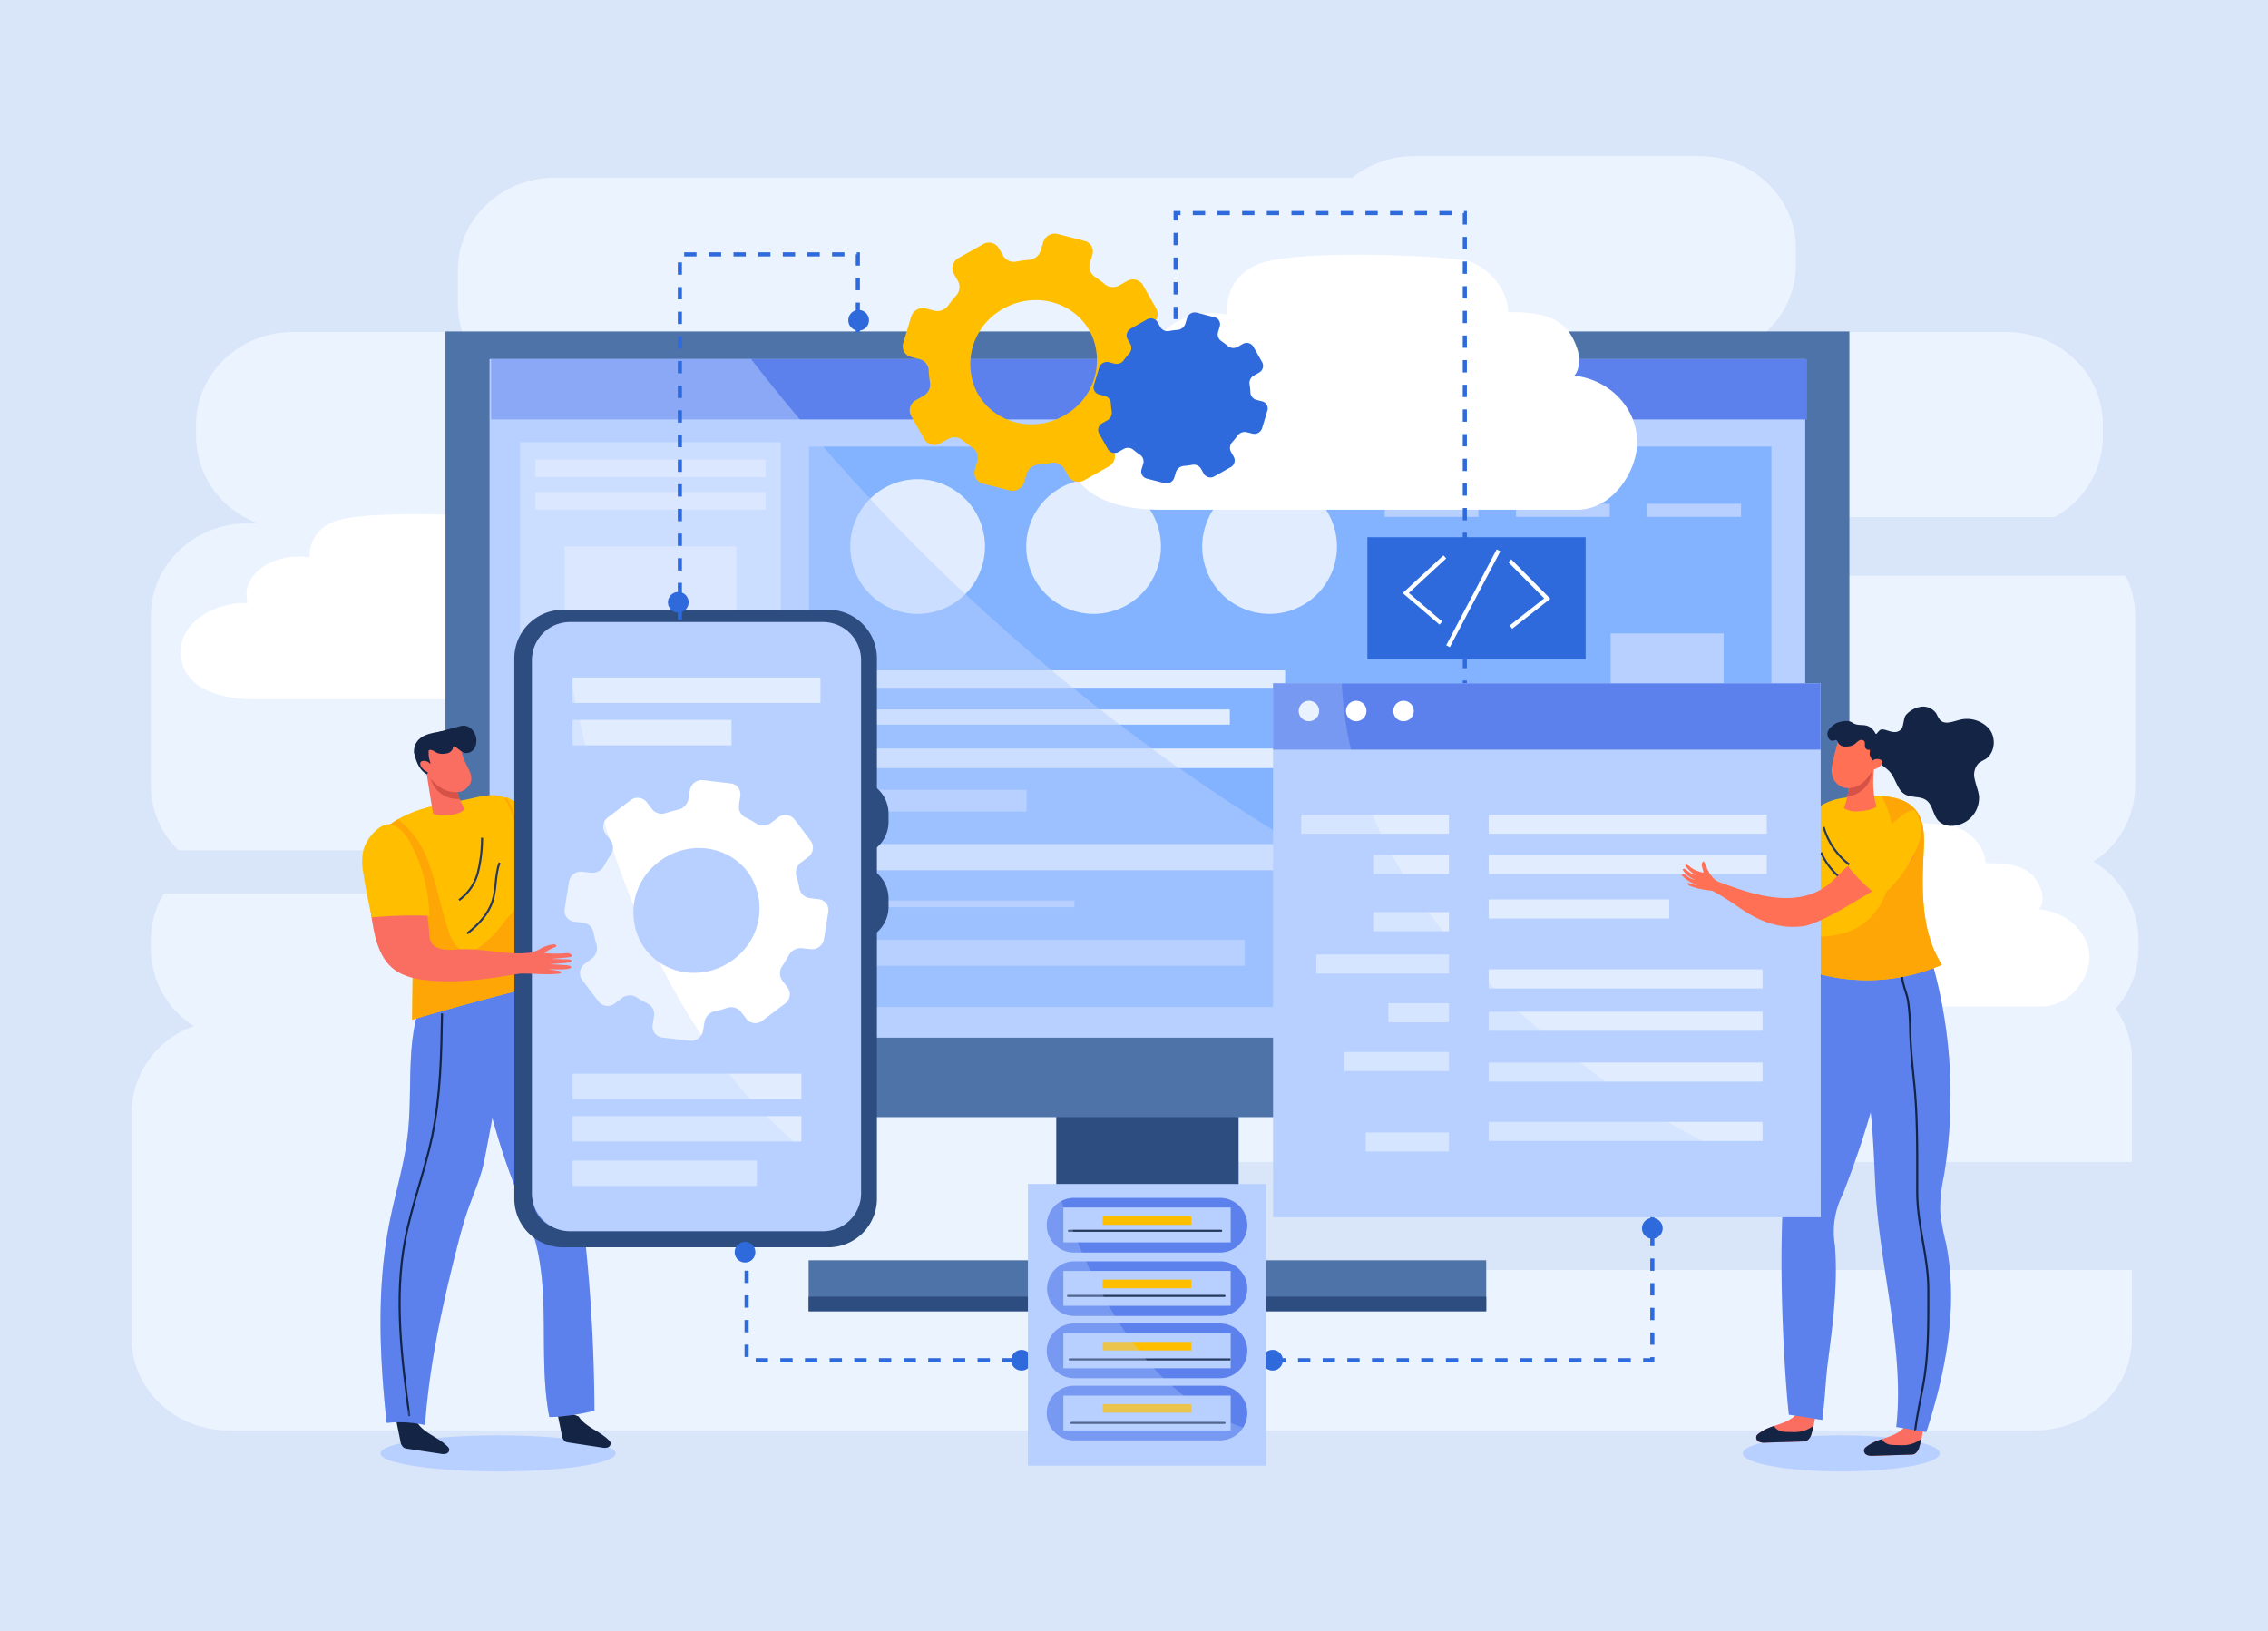 <svg xmlns="http://www.w3.org/2000/svg" xmlns:xlink="http://www.w3.org/1999/xlink" width="552" height="397" viewBox="0 0 552 397">
  <defs>
    <clipPath id="clip-path">
      <rect id="Rectangle_219" data-name="Rectangle 219" width="488.475" height="320.142" fill="none"/>
    </clipPath>
    <clipPath id="clip-path-3">
      <rect id="Rectangle_177" data-name="Rectangle 177" width="301.313" height="165.158" fill="none"/>
    </clipPath>
    <clipPath id="clip-path-4">
      <rect id="Rectangle_178" data-name="Rectangle 178" width="19.961" height="82.247" fill="none"/>
    </clipPath>
    <clipPath id="clip-path-5">
      <rect id="Rectangle_179" data-name="Rectangle 179" width="10.859" height="93.978" fill="none"/>
    </clipPath>
    <clipPath id="clip-path-6">
      <rect id="Rectangle_187" data-name="Rectangle 187" width="80.099" height="147.723" fill="none"/>
    </clipPath>
    <clipPath id="clip-path-7">
      <rect id="Rectangle_197" data-name="Rectangle 197" width="57.963" height="68.552" fill="none"/>
    </clipPath>
    <clipPath id="clip-path-8">
      <rect id="Rectangle_199" data-name="Rectangle 199" width="15.825" height="81.43" fill="none"/>
    </clipPath>
    <clipPath id="clip-path-9">
      <rect id="Rectangle_200" data-name="Rectangle 200" width="10.984" height="115.835" fill="none"/>
    </clipPath>
    <clipPath id="clip-path-10">
      <rect id="Rectangle_217" data-name="Rectangle 217" width="133.279" height="129.946" fill="none"/>
    </clipPath>
  </defs>
  <g id="Group_274" data-name="Group 274" transform="translate(-136 -578)">
    <rect id="left_image-01" data-name="left image-01" width="552" height="397" transform="translate(136 578)" fill="#d9e5f8"/>
    <g id="Group_273" data-name="Group 273" transform="translate(168 616)">
      <g id="Group_272" data-name="Group 272" clip-path="url(#clip-path)">
        <g id="Group_271" data-name="Group 271">
          <g id="Group_270" data-name="Group 270" clip-path="url(#clip-path)">
            <path id="Path_1186" data-name="Path 1186" d="M247.384,271.115c-7.6,0-13.766-5.885-13.766-13.143s6.164-13.143,13.766-13.143H486.9V220.045a21.711,21.711,0,0,0-3.979-12.522,21.846,21.846,0,0,0,5.553-14.514v-2.254a22.29,22.29,0,0,0-10.962-19.022,22.233,22.233,0,0,0,10.175-18.528V111.9a21.584,21.584,0,0,0-2.33-9.763H336.269a7.143,7.143,0,1,1,0-14.27H467.984a22.35,22.35,0,0,0,11.838-19.526v-3c0-12.442-10.564-22.529-23.6-22.529H397.806a22,22,0,0,0,7.288-16.276v-4C405.093,10.086,394.528,0,381.5,0H312.277a24.181,24.181,0,0,0-15.146,5.257H103.044c-13.033,0-23.6,10.087-23.6,22.53v8.262a21.628,21.628,0,0,0,1.081,6.759H39.33c-13.033,0-23.6,10.087-23.6,22.529v3A22.592,22.592,0,0,0,30.857,89.369H28.317c-13.032,0-23.6,10.088-23.6,22.531v41.306a21.925,21.925,0,0,0,6.765,15.771H168.331a5.263,5.263,0,1,1,0,10.516H7.89A21.636,21.636,0,0,0,4.72,190.756v2.254a22.259,22.259,0,0,0,10.5,18.741A22.6,22.6,0,0,0,0,232.813v54.824c0,12.443,10.564,22.53,23.6,22.53H463.3c13.033,0,23.6-10.087,23.6-22.53V271.115Z" transform="translate(0 0)" fill="#ebf3ff"/>
            <path id="Path_1187" data-name="Path 1187" d="M114.99,134.062c1.173-1.1,1.07-3.452.6-4.724-1.719-4.633-5.013-6.486-12.741-6.486-.271,0-.539,0-.8.012-.056-4.771-5.188-8.853-8.8-9.238-10.487-1.124-32.842-1.587-39.78.616-3.477,1.1-6.613,3.9-6.613,8.7,0,.1.006.189.009.285a17.122,17.122,0,0,0-2.718-.217c-6.993,0-12.663,4.145-12.663,9.258a6.955,6.955,0,0,0,.311,2.037c-.1,0-.207-.006-.311-.006-.324,0-.646.009-.965.023h-.706a5.918,5.918,0,0,0-1.6.224c-7.279,1.115-12.749,5.865-12.749,11.556,0,6.519,5.394,11.65,18.594,11.651h81.478c7.1,0,11.787-6.947,11.787-11.893,0-6.087-5.383-11.1-12.323-11.8" transform="translate(-3.501 -25.525)" fill="#fff"/>
            <path id="Path_1188" data-name="Path 1188" d="M570.99,230.73c1.173-1.1,1.07-3.454.6-4.724-1.719-4.634-5.013-6.487-12.741-6.487q-.406,0-.8.013c-.056-4.772-5.188-8.853-8.8-9.239-10.487-1.124-32.842-1.586-39.78.616-3.477,1.1-6.613,3.9-6.613,8.7,0,.1.006.189.009.284a17.309,17.309,0,0,0-2.718-.216c-6.993,0-12.663,4.145-12.663,9.258a6.946,6.946,0,0,0,.311,2.037c-.1,0-.207-.005-.311-.005-.324,0-.646.009-.965.022h-.706a5.86,5.86,0,0,0-1.6.225c-7.279,1.113-12.749,5.865-12.749,11.555,0,6.519,5.393,11.651,18.593,11.651h81.479c7.1,0,11.787-6.947,11.787-11.892,0-6.087-5.383-11.1-12.323-11.8" transform="translate(-106.792 -47.422)" fill="#fff"/>
            <rect id="Rectangle_151" data-name="Rectangle 151" width="44.373" height="38.96" transform="translate(225.081 231.007)" fill="#2d4c7f"/>
            <rect id="Rectangle_152" data-name="Rectangle 152" width="164.921" height="12.397" transform="translate(164.807 268.766)" fill="#4e73a8"/>
            <rect id="Rectangle_153" data-name="Rectangle 153" width="164.921" height="3.543" transform="translate(164.807 277.62)" fill="#2d4c7f"/>
            <rect id="Rectangle_154" data-name="Rectangle 154" width="341.69" height="191.231" transform="translate(76.423 42.682)" fill="#4e73a8"/>
            <rect id="Rectangle_155" data-name="Rectangle 155" width="320.199" height="165.158" transform="translate(87.168 49.396)" fill="#b8d0ff"/>
            <rect id="Rectangle_156" data-name="Rectangle 156" width="320.268" height="14.7" transform="translate(87.533 49.396)" fill="#5d81ec"/>
            <rect id="Rectangle_157" data-name="Rectangle 157" width="63.451" height="138.537" transform="translate(94.606 69.648)" fill="#e1edff"/>
            <rect id="Rectangle_158" data-name="Rectangle 158" width="56.05" height="4.229" transform="translate(98.308 73.879)" fill="#fff"/>
            <rect id="Rectangle_159" data-name="Rectangle 159" width="56.05" height="4.23" transform="translate(98.308 81.809)" fill="#fff"/>
            <rect id="Rectangle_160" data-name="Rectangle 160" width="56.05" height="4.23" transform="translate(98.308 147.905)" fill="#fff"/>
            <rect id="Rectangle_161" data-name="Rectangle 161" width="56.05" height="2.38" transform="translate(98.308 156.497)" fill="#fff"/>
            <rect id="Rectangle_162" data-name="Rectangle 162" width="56.05" height="2.378" transform="translate(98.308 161.257)" fill="#fff"/>
            <rect id="Rectangle_163" data-name="Rectangle 163" width="56.05" height="2.381" transform="translate(98.308 166.544)" fill="#fff"/>
            <rect id="Rectangle_164" data-name="Rectangle 164" width="41.772" height="42.301" transform="translate(105.447 95.031)" fill="#fff"/>
            <path id="Path_1189" data-name="Path 1189" d="M140.73,227.9v19.479l16.823-9.738Z" transform="translate(-31.878 -51.624)" fill="#b8d0ff"/>
            <path id="Path_1190" data-name="Path 1190" d="M168.2,227.9v19.479l16.822-9.738Z" transform="translate(-38.1 -51.624)" fill="#b8d0ff"/>
            <rect id="Rectangle_165" data-name="Rectangle 165" width="234.243" height="136.42" transform="translate(164.898 70.706)" fill="#83b3ff"/>
            <path id="Path_1191" data-name="Path 1191" d="M258.963,118.062a16.392,16.392,0,1,1-16.391-16.392,16.39,16.39,0,0,1,16.391,16.392" transform="translate(-51.233 -23.03)" fill="#e1edff"/>
            <path id="Path_1192" data-name="Path 1192" d="M314.337,118.062a16.392,16.392,0,1,1-16.392-16.392,16.391,16.391,0,0,1,16.392,16.392" transform="translate(-63.776 -23.03)" fill="#e1edff"/>
            <path id="Path_1193" data-name="Path 1193" d="M369.709,118.062a16.392,16.392,0,1,1-16.392-16.392,16.391,16.391,0,0,1,16.392,16.392" transform="translate(-76.319 -23.03)" fill="#e1edff"/>
            <rect id="Rectangle_166" data-name="Rectangle 166" width="22.802" height="3.173" transform="translate(305.024 84.632)" fill="#b8d0ff"/>
            <rect id="Rectangle_167" data-name="Rectangle 167" width="22.802" height="3.173" transform="translate(336.982 84.632)" fill="#b8d0ff"/>
            <rect id="Rectangle_168" data-name="Rectangle 168" width="22.804" height="3.173" transform="translate(368.938 84.632)" fill="#b8d0ff"/>
            <rect id="Rectangle_169" data-name="Rectangle 169" width="105.834" height="4.23" transform="translate(174.948 125.169)" fill="#e1edff"/>
            <rect id="Rectangle_170" data-name="Rectangle 170" width="92.372" height="3.702" transform="translate(174.947 134.687)" fill="#e1edff"/>
            <rect id="Rectangle_171" data-name="Rectangle 171" width="172.377" height="4.759" transform="translate(174.948 144.204)" fill="#e1edff"/>
            <rect id="Rectangle_172" data-name="Rectangle 172" width="42.912" height="5.288" transform="translate(174.948 154.251)" fill="#b8d0ff"/>
            <rect id="Rectangle_173" data-name="Rectangle 173" width="118.554" height="6.346" transform="translate(174.948 167.469)" fill="#e1edff"/>
            <rect id="Rectangle_174" data-name="Rectangle 174" width="54.55" height="1.586" transform="translate(174.948 181.217)" fill="#b8d0ff"/>
            <rect id="Rectangle_175" data-name="Rectangle 175" width="96.007" height="6.345" transform="translate(174.948 190.734)" fill="#b8d0ff"/>
            <rect id="Rectangle_176" data-name="Rectangle 176" width="27.496" height="80.9" transform="translate(360.012 116.18)" fill="#b8d0ff"/>
            <g id="Group_248" data-name="Group 248" transform="translate(87.168 49.396)" opacity="0.5" style="mix-blend-mode: multiply;isolation: isolate">
              <g id="Group_247" data-name="Group 247">
                <g id="Group_246" data-name="Group 246" clip-path="url(#clip-path-3)">
                  <path id="Path_1194" data-name="Path 1194" d="M409.682,228.045c-12.686-3.058-24.789-8-36.605-13.469-11.852-5.493-23.758-11.006-35.429-16.874C275.036,166.233,219.38,119.334,176.3,63.862H112.695V229.02H414.008c-1.445-.31-2.891-.627-4.326-.975" transform="translate(-112.695 -63.862)" fill="#b8d0ff"/>
                </g>
              </g>
            </g>
            <path id="Path_1195" data-name="Path 1195" d="M417.776,60.466c1.458-1.509,1.33-4.755.743-6.507-2.137-6.383-6.229-8.936-15.829-8.936-.335,0-.669.008-1,.019-.07-6.574-6.445-12.2-10.932-12.728-13.027-1.547-40.8-2.185-49.419.852-4.319,1.521-8.215,5.366-8.215,11.987,0,.133.007.261.01.393a19.26,19.26,0,0,0-3.375-.3c-8.688,0-15.732,5.709-15.732,12.752a10.53,10.53,0,0,0,.387,2.806c-.128,0-.258-.007-.387-.007-.4,0-.8.012-1.2.032h-.878a6.663,6.663,0,0,0-1.994.309c-9.043,1.534-15.836,8.077-15.836,15.918,0,8.98,6.7,16.049,23.1,16.05H418.442c8.817,0,14.644-9.57,14.644-16.382,0-8.385-6.688-15.292-15.31-16.259" transform="translate(-66.623 -7.026)" fill="#fff"/>
            <path id="Path_1196" data-name="Path 1196" d="M304.381,42.633l-3.235-5.718a2.827,2.827,0,0,0-3.864-.989l-1.854,1.048a3.169,3.169,0,0,1-3.624-.307,26.827,26.827,0,0,0-2.368-1.791,2.948,2.948,0,0,1-1.19-3.341l.592-2a2.66,2.66,0,0,0-1.922-3.386l-6.506-1.668a2.946,2.946,0,0,0-3.533,1.995l-.6,2a3.289,3.289,0,0,1-2.88,2.31,26.157,26.157,0,0,0-3.034.4,3.058,3.058,0,0,1-3.275-1.456l-1.006-1.78a2.824,2.824,0,0,0-3.86-.987l-5.965,3.363a2.818,2.818,0,0,0-1.149,3.814l1.009,1.776a3.069,3.069,0,0,1-.441,3.562,26.756,26.756,0,0,0-1.914,2.38,3.274,3.274,0,0,1-3.459,1.271l-2.022-.521a2.964,2.964,0,0,0-3.546,2l-1.924,6.424a2.673,2.673,0,0,0,1.917,3.389l2.023.519a2.949,2.949,0,0,1,2.26,2.744,24.062,24.062,0,0,0,.316,2.943,3.173,3.173,0,0,1-1.609,3.26l-1.855,1.046a2.808,2.808,0,0,0-1.145,3.808l3.236,5.718a2.817,2.817,0,0,0,3.864.984l1.856-1.042a3.158,3.158,0,0,1,3.625.306,24.8,24.8,0,0,0,2.365,1.789,2.941,2.941,0,0,1,1.183,3.342l-.6,1.994a2.687,2.687,0,0,0,1.928,3.4l6.505,1.66a2.964,2.964,0,0,0,3.543-1.993l.6-2a3.288,3.288,0,0,1,2.88-2.3,28.927,28.927,0,0,0,3.032-.405,3.056,3.056,0,0,1,3.28,1.459l1,1.774a2.83,2.83,0,0,0,3.87.988l5.964-3.36a2.8,2.8,0,0,0,1.138-3.817l-1-1.773a3.043,3.043,0,0,1,.428-3.555,27.084,27.084,0,0,0,1.92-2.385,3.292,3.292,0,0,1,3.46-1.271l2.031.51a2.961,2.961,0,0,0,3.539-2l1.927-6.419a2.671,2.671,0,0,0-1.921-3.391l-2.026-.517a2.958,2.958,0,0,1-2.25-2.747,25.659,25.659,0,0,0-.316-2.938,3.145,3.145,0,0,1,1.608-3.26l1.859-1.046a2.809,2.809,0,0,0,1.139-3.811M283,68.043c-8.02,5.356-18.712,2.623-22.6-5.77a15.319,15.319,0,0,1,5.7-18.951c8.009-5.347,18.7-2.617,22.59,5.784A15.326,15.326,0,0,1,283,68.043" transform="translate(-54.972 -5.524)" fill="#ffbf00"/>
            <path id="Path_1197" data-name="Path 1197" d="M343.77,61.315l-2.15-3.8a1.878,1.878,0,0,0-2.569-.656l-1.232.694a2.107,2.107,0,0,1-2.413-.2,17.232,17.232,0,0,0-1.577-1.191,1.97,1.97,0,0,1-.79-2.223l.4-1.331a1.77,1.77,0,0,0-1.279-2.252l-4.328-1.11a1.957,1.957,0,0,0-2.351,1.327l-.4,1.327a2.185,2.185,0,0,1-1.915,1.538,16.924,16.924,0,0,0-2.02.268,2.038,2.038,0,0,1-2.177-.971l-.669-1.184a1.882,1.882,0,0,0-2.569-.657l-3.966,2.237a1.873,1.873,0,0,0-.763,2.536l.669,1.18a2.039,2.039,0,0,1-.3,2.373A18.275,18.275,0,0,0,310.1,60.8a2.184,2.184,0,0,1-2.3.845l-1.347-.349a1.972,1.972,0,0,0-2.355,1.333L302.812,66.9a1.779,1.779,0,0,0,1.275,2.255l1.345.345a1.961,1.961,0,0,1,1.505,1.825,16.247,16.247,0,0,0,.212,1.955,2.114,2.114,0,0,1-1.072,2.172l-1.229.692a1.87,1.87,0,0,0-.765,2.535l2.151,3.8a1.878,1.878,0,0,0,2.573.654l1.231-.693a2.111,2.111,0,0,1,2.413.2,16.158,16.158,0,0,0,1.574,1.191,1.956,1.956,0,0,1,.786,2.224l-.4,1.323a1.787,1.787,0,0,0,1.285,2.259l4.325,1.107a1.971,1.971,0,0,0,2.355-1.324l.4-1.329a2.184,2.184,0,0,1,1.915-1.532,20.3,20.3,0,0,0,2.016-.268,2.029,2.029,0,0,1,2.184.968l.669,1.182a1.877,1.877,0,0,0,2.57.654l3.967-2.237a1.861,1.861,0,0,0,.756-2.535l-.662-1.18a2.024,2.024,0,0,1,.283-2.365,17.746,17.746,0,0,0,1.277-1.586,2.2,2.2,0,0,1,2.3-.845l1.348.341a1.972,1.972,0,0,0,2.356-1.33l1.281-4.27a1.778,1.778,0,0,0-1.278-2.256l-1.347-.346a1.964,1.964,0,0,1-1.5-1.825,16.959,16.959,0,0,0-.208-1.955,2.093,2.093,0,0,1,1.068-2.17l1.237-.7a1.865,1.865,0,0,0,.756-2.532" transform="translate(-68.574 -11.14)" fill="#2e6adb"/>
            <path id="Path_1198" data-name="Path 1198" d="M135.595,406.946c0,2.42-12.813,4.383-28.619,4.383s-28.619-1.962-28.619-4.383,12.813-4.383,28.619-4.383,28.619,1.962,28.619,4.383" transform="translate(-17.749 -91.187)" fill="#b8d0ff"/>
            <path id="Path_1199" data-name="Path 1199" d="M139.159,396.211c1.747,2.668,5.192,3.535,7.391,5.819a1.424,1.424,0,0,1,.372.562,1.033,1.033,0,0,1-.69,1.148,2.8,2.8,0,0,1-1.426.03l-8.067-1.225a2.227,2.227,0,0,1-.844-.246,2.425,2.425,0,0,1-.859-1.692q-.589-2.9-1.177-5.8a20.29,20.29,0,0,1,5.3,1.406" transform="translate(-30.321 -89.429)" fill="#132444"/>
            <path id="Path_1200" data-name="Path 1200" d="M126.617,366.008c-.248,0-.5,0-.747-.009-2.7-13.974.334-29.318-3.509-43.14a123.162,123.162,0,0,0-4.649-12.415c-5.276-13.275-9.86-31.137-10.977-45.581,5.36-1.248,10.587-1.552,15.823-3.956,9.72,32.372,14.183,69.428,14.306,103.585a53.543,53.543,0,0,1-10.246,1.517" transform="translate(-24.177 -59.099)" fill="#5d81ec"/>
            <g id="Group_251" data-name="Group 251" transform="translate(85.865 224.661)" opacity="0.4" style="mix-blend-mode: multiply;isolation: isolate">
              <g id="Group_250" data-name="Group 250">
                <g id="Group_249" data-name="Group 249" clip-path="url(#clip-path-4)">
                  <path id="Path_1201" data-name="Path 1201" d="M116.251,295.264c4.222,6.694,6.479,14.547,9,22.035,6.036,17.945,5.945,37.27,5.582,55.126-1.079.119-2.16.217-3.246.275-.248,0-.5,0-.747-.009-2.7-13.975.334-29.319-3.509-43.14a123.343,123.343,0,0,0-4.648-12.415,142.855,142.855,0,0,1-7.671-26.684,12.547,12.547,0,0,1,5.241,4.812" transform="translate(-111.01 -290.453)" fill="#5d81ec"/>
                </g>
              </g>
            </g>
            <path id="Path_1202" data-name="Path 1202" d="M88.379,398.16c1.746,2.669,5.192,3.538,7.391,5.822a1.387,1.387,0,0,1,.372.561,1.034,1.034,0,0,1-.692,1.148,2.8,2.8,0,0,1-1.424.03L85.96,404.5a2.235,2.235,0,0,1-.845-.246,2.428,2.428,0,0,1-.859-1.692q-.589-2.9-1.177-5.8a20.391,20.391,0,0,1,5.3,1.406" transform="translate(-18.819 -89.871)" fill="#132444"/>
            <path id="Path_1203" data-name="Path 1203" d="M111.8,260.593c-1.688,7.082-7.293,39.115-8.349,43.74-.871,3.81-2.487,7.386-3.771,11.065-1.133,3.247-2.01,6.582-2.856,9.922-3.541,13.98-6.58,28.159-7.622,42.572a28.985,28.985,0,0,0-9.348-.51c-1.728-16.228-2.468-32.775.691-48.765,1.413-7.145,3.6-14.138,4.434-21.377,1.026-8.862.017-17.936,1.7-26.69a4.168,4.168,0,0,1,3.732-3.945q10.635-3.265,21.385-6.012" transform="translate(-17.75 -59.028)" fill="#5d81ec"/>
            <path id="Path_1204" data-name="Path 1204" d="M94.7,269.787c-.176,10.055-.36,20.182-2.433,30.021-1.81,8.586-5.036,16.838-6.626,25.47-2.576,14.009-.744,28.408,1.094,42.532" transform="translate(-19.111 -61.111)" fill="none" stroke="#132444" stroke-width="0.5"/>
            <g id="Group_254" data-name="Group 254" transform="translate(60.613 214.885)" opacity="0.3" style="mix-blend-mode: multiply;isolation: isolate">
              <g id="Group_253" data-name="Group 253">
                <g id="Group_252" data-name="Group 252" clip-path="url(#clip-path-5)">
                  <path id="Path_1205" data-name="Path 1205" d="M84.976,301.141c.895-7.732.241-15.627,1.18-23.327A36.079,36.079,0,0,1,88.9,297.2c-1.273,11.427-5.287,22.325-6.341,33.787-.811,8.819-1.291,17.92-.177,26.732.565,4.477,1.61,12.4,6.838,13.777-.007.1-.016.2-.024.295a28.964,28.964,0,0,0-9.348-.509c-1.728-16.228-2.468-32.775.691-48.766,1.413-7.145,3.6-14.138,4.434-21.377" transform="translate(-78.363 -277.814)" fill="#5d81ec"/>
                </g>
              </g>
            </g>
            <path id="Path_1206" data-name="Path 1206" d="M119.79,202.955a253.686,253.686,0,0,0,21.757,16.655,120.83,120.83,0,0,0,8.479-18.357q2.465,1.255,4.926,2.513A65.474,65.474,0,0,1,149.138,223a10.342,10.342,0,0,1-3.451,4.546c-3.2,1.982-7.23.089-10.485-1.8q-5.221-3.018-10.442-6.039a4.86,4.86,0,0,1-1.453-1.106,5.294,5.294,0,0,1-.852-2.568,87.913,87.913,0,0,0-2.665-13.079" transform="translate(-27.134 -45.587)" fill="#fa6e61"/>
            <path id="Path_1207" data-name="Path 1207" d="M117.633,202a56.139,56.139,0,0,1,13.793,10.282,2.53,2.53,0,0,1,.91,1.586,2.556,2.556,0,0,1-.391,1.213q-1.917,3.686-3.833,7.371a.708.708,0,0,1-1.1.393c-4.049-1.52-8.368-3.246-10.752-6.858a17.2,17.2,0,0,1-2.336-7.757,7.5,7.5,0,0,1,.586-4.681c.824-1.373,2.871-2.109,3.123-1.547" transform="translate(-25.781 -45.713)" fill="#ffbf00"/>
            <path id="Path_1208" data-name="Path 1208" d="M157.819,200.656c.468-1.7,1.052-4.222.719-5.612a6.625,6.625,0,0,1-.015-3.463c.1-.214.384-.424.621-.27a.527.527,0,0,1,.17.482c0,.669.62,3.31.585,2.693a19.546,19.546,0,0,0,1.783-4.347,2.071,2.071,0,0,1,.368-.833c.207-.234.694-.521.929-.26.293.329-.667,3.037-1,4.554l1.529-3.587c.123-.292.5-.647.774-.4.375.33-.723,3.177-1.085,4.767q.8-1.672,1.593-3.341c.213-.448.852-1.173,1.024-.674.315.914-.85,3.14-1.429,4.806q.613-1.008,1.223-2.016c.135-.221.463-.459.68-.253a.39.39,0,0,1,.063.4,63.105,63.105,0,0,1-2.857,8.184c-1.608-.917-4.292.477-5.674-.825" transform="translate(-35.748 -42.798)" fill="#fa6e61"/>
            <path id="Path_1209" data-name="Path 1209" d="M109.264,201.92c-3.28-1.784-7.05-.172-10.733.446-6,1.007-12.226,2.1-17.19,5.621a3.4,3.4,0,0,0-1.694,3.27c-.449,9.018,5.222,17.208,6.49,26.147a54.6,54.6,0,0,1,.326,8.266q-.053,5.042-.111,10.085,16.022-4.736,32.264-8.683c-.813-14.044-4.2-27.8-7.564-41.455-.421-1.707-1.243-3.4-1.789-3.7" transform="translate(-18.036 -45.554)" fill="#ffbf00"/>
            <path id="Path_1210" data-name="Path 1210" d="M79.648,211.419a3.406,3.406,0,0,1,1.694-3.269c.519-.367,1.053-.7,1.6-1.019a27.768,27.768,0,0,1,3.355,3.273,23.693,23.693,0,0,1,4.058,7.261c2,5.308,2.949,10.942,4.758,16.311a13.078,13.078,0,0,0,1.639,3.56,3.826,3.826,0,0,0,3.244,1.693,6.579,6.579,0,0,0,3.618-1.684,29.339,29.339,0,0,0,3.153-2.962c.992-1.1,1.852-2.291,2.777-3.443.426-.53.954-.954,1.353-1.521a12.623,12.623,0,0,0,.923-1.829,13.046,13.046,0,0,0,.975-4.452,28.5,28.5,0,0,0,.005-4.786,77.4,77.4,0,0,0-1.239-9.155,20.235,20.235,0,0,0-2.837-7.573c.183.079.365.162.545.26.546.3,1.368,1.989,1.788,3.7,3.369,13.659,6.752,27.41,7.565,41.454q-16.235,3.946-32.264,8.683l.111-10.085a54.2,54.2,0,0,0-.328-8.267c-1.269-8.938-6.938-17.128-6.489-26.147" transform="translate(-18.036 -45.716)" fill="#ffa607"/>
            <path id="Path_1211" data-name="Path 1211" d="M113.5,222.351c-1.111,2.978-.738,6.327-1.708,9.355-1.036,3.231-3.513,5.8-6.185,7.9" transform="translate(-23.922 -50.366)" fill="none" stroke="#26395e" stroke-width="0.5"/>
            <path id="Path_1212" data-name="Path 1212" d="M108.682,214.5a35.588,35.588,0,0,1-.991,8.34,11.939,11.939,0,0,1-4.609,6.835" transform="translate(-23.35 -48.588)" fill="none" stroke="#26395e" stroke-width="0.5"/>
            <path id="Path_1213" data-name="Path 1213" d="M99.926,196.674a14.011,14.011,0,0,0,2.208,5.809c-1.221,1.208-3.125,1.432-4.867,1.463a9.225,9.225,0,0,1-2.558-.224.5.5,0,0,1-.254-.125.511.511,0,0,1-.1-.268q-.96-5.529-1.757-11.085c1.763.308,3.59-.25,5.367-.019a1.118,1.118,0,0,1,.49.149,1.135,1.135,0,0,1,.355.5,14.386,14.386,0,0,1,1.12,3.8" transform="translate(-20.974 -43.529)" fill="#fa6e61"/>
            <path id="Path_1214" data-name="Path 1214" d="M95.361,197.889c-1.494-1.583-1.737-3.806-2.763-5.643,1.763.306,3.587-.251,5.363-.02a1.1,1.1,0,0,1,.491.149,1.119,1.119,0,0,1,.355.5,14.378,14.378,0,0,1,1.12,3.8,13.933,13.933,0,0,0,.9,3.333,7.114,7.114,0,0,1-5.47-2.119" transform="translate(-20.975 -43.529)" fill="#d75246"/>
            <path id="Path_1215" data-name="Path 1215" d="M100.4,184.909c.573,1.2.8,2.522,1.32,3.74.711,1.665,1.989,3.316,1.566,5.075a3.745,3.745,0,0,1-3.313,2.583,6.658,6.658,0,0,1-4.244-1.235,10.223,10.223,0,0,1-4.459-6.939A2.659,2.659,0,0,1,92,185.481a8.763,8.763,0,0,1,3.511-2.086c2-.722,4.311.317,4.882,1.514" transform="translate(-20.657 -41.488)" fill="#fa6e61"/>
            <path id="Path_1216" data-name="Path 1216" d="M96.475,181.133a4.046,4.046,0,0,1,3.6,3.1.47.47,0,0,1-.022.353c-.12.192-.418.161-.627.067a1.012,1.012,0,0,0-.651-.173c-.365.1-.381.579-.51.923a2.015,2.015,0,0,1-1.684,1.016,3.691,3.691,0,0,1-2.033-.151c-.427-.185-.79-.494-1.229-.648a1.031,1.031,0,0,0-1.244.316c-.269.505.217,1.14.009,1.672a1.062,1.062,0,0,1-.959.57,2.1,2.1,0,0,1-1.817-.993,2.915,2.915,0,0,1-.343-2.051,3.934,3.934,0,0,1,.99-2c1.222-1.323,3.171-1.7,4.976-2,.712-.118,1.509-.221,1.548,0" transform="translate(-20.139 -41)" fill="#132444"/>
            <path id="Path_1217" data-name="Path 1217" d="M96.311,180.817l5.1-1.363a4.328,4.328,0,0,1,1.434-.213,2.848,2.848,0,0,1,1.75.893,3.93,3.93,0,0,1,.91,4.046,2.451,2.451,0,0,1-2.3,1.735c-1.1-.091-1.805-1.139-2.8-1.593a.785.785,0,0,0-.68-.053,1.385,1.385,0,0,0-.289.278,1.389,1.389,0,0,1-1.231.333,2.29,2.29,0,0,1-1.136-.628,3.174,3.174,0,0,1-.76-3.434" transform="translate(-21.766 -40.599)" fill="#132444"/>
            <path id="Path_1218" data-name="Path 1218" d="M92.583,186.039a6.718,6.718,0,0,0,.207,3.287,1.693,1.693,0,0,1,.1.433,1.477,1.477,0,0,1-.089.5q-.334,1.125-.668,2.253c-1.37-.661-2.5-2.2-3.113-5-.106-.5-.018-.568.213-1.019a2.484,2.484,0,0,1,2.165-.985,1.629,1.629,0,0,1,.8.088c.246.114.432.4.378.44" transform="translate(-20.155 -42.019)" fill="#132444"/>
            <path id="Path_1219" data-name="Path 1219" d="M93.287,191.045a1.889,1.889,0,0,0-1.922-.693c-1.245.3-.028,2.613,2.088,2.911a.776.776,0,0,0,.8-.247.787.787,0,0,0-.044-.678,2.686,2.686,0,0,0-.924-1.294" transform="translate(-20.582 -43.106)" fill="#fa6e61"/>
            <path id="Rectangle_180" data-name="Rectangle 180" d="M8.224,0H25.49a8.226,8.226,0,0,1,8.226,8.226v2a8.225,8.225,0,0,1-8.225,8.225H8.225A8.225,8.225,0,0,1,0,10.223v-2A8.224,8.224,0,0,1,8.224,0Z" transform="translate(150.542 151.833)" fill="#2d4c7f"/>
            <path id="Rectangle_181" data-name="Rectangle 181" d="M8.227,0H25.49a8.226,8.226,0,0,1,8.226,8.226v2a8.225,8.225,0,0,1-8.225,8.225H8.226A8.226,8.226,0,0,1,0,10.223v-2A8.227,8.227,0,0,1,8.227,0Z" transform="translate(150.542 172.508)" fill="#2d4c7f"/>
            <path id="Path_1220" data-name="Path 1220" d="M120.47,286.127V154.582a11.831,11.831,0,0,1,11.819-11.818H196.9a11.83,11.83,0,0,1,11.816,11.818V286.127A11.826,11.826,0,0,1,196.9,297.944H132.289a11.827,11.827,0,0,1-11.819-11.817M132.289,147.3a7.289,7.289,0,0,0-7.282,7.282V286.127a7.29,7.29,0,0,0,7.282,7.283H196.9a7.29,7.29,0,0,0,7.281-7.283V154.582A7.29,7.29,0,0,0,196.9,147.3Z" transform="translate(-27.288 -32.338)" fill="#2d4c7f"/>
            <path id="Path_1221" data-name="Path 1221" d="M126.02,285.5a9.269,9.269,0,0,0,9.136,9.4h61.828a9.268,9.268,0,0,0,9.135-9.4V156.028a9.269,9.269,0,0,0-9.135-9.4H135.156a9.27,9.27,0,0,0-9.136,9.4Z" transform="translate(-28.545 -33.214)" fill="#b8d0ff"/>
            <path id="Path_1222" data-name="Path 1222" d="M196.2,211.158l-3.972-5.232a2.827,2.827,0,0,0-3.961-.463l-1.7,1.287a3.17,3.17,0,0,1-3.632.183,26.584,26.584,0,0,0-2.587-1.458,2.949,2.949,0,0,1-1.627-3.151l.318-2.063a2.659,2.659,0,0,0-2.358-3.1l-6.671-.78a2.947,2.947,0,0,0-3.235,2.451l-.331,2.061a3.289,3.289,0,0,1-2.543,2.675,25.923,25.923,0,0,0-2.953.8,3.059,3.059,0,0,1-3.441-1l-1.236-1.629a2.824,2.824,0,0,0-3.957-.461l-5.459,4.134a2.817,2.817,0,0,0-.628,3.933l1.239,1.624a3.07,3.07,0,0,1,.04,3.59,26.554,26.554,0,0,0-1.577,2.614,3.277,3.277,0,0,1-3.258,1.724l-2.074-.246a2.964,2.964,0,0,0-3.245,2.46l-1.045,6.625a2.672,2.672,0,0,0,2.354,3.1l2.074.243a2.948,2.948,0,0,1,2.608,2.416,24.217,24.217,0,0,0,.709,2.873,3.174,3.174,0,0,1-1.157,3.447l-1.7,1.286a2.808,2.808,0,0,0-.623,3.926l3.974,5.233a2.817,2.817,0,0,0,3.961.456l1.7-1.282a3.156,3.156,0,0,1,3.633-.183,24.548,24.548,0,0,0,2.585,1.455,2.941,2.941,0,0,1,1.619,3.154l-.327,2.056a2.688,2.688,0,0,0,2.367,3.108l6.669.772a2.963,2.963,0,0,0,3.242-2.45l.325-2.061a3.288,3.288,0,0,1,2.545-2.666,28.939,28.939,0,0,0,2.951-.81,3.057,3.057,0,0,1,3.446,1.006l1.23,1.624a2.832,2.832,0,0,0,3.968.459l5.458-4.13a2.8,2.8,0,0,0,.616-3.934l-1.227-1.624a3.043,3.043,0,0,1-.053-3.58,27.512,27.512,0,0,0,1.583-2.62,3.293,3.293,0,0,1,3.258-1.726l2.081.234a2.961,2.961,0,0,0,3.239-2.455l1.048-6.619a2.671,2.671,0,0,0-2.36-3.1l-2.076-.242a2.958,2.958,0,0,1-2.6-2.419,25.38,25.38,0,0,0-.708-2.87,3.147,3.147,0,0,1,1.156-3.447l1.7-1.286a2.808,2.808,0,0,0,.616-3.929m-17.775,28.048c-7.23,6.383-18.192,5.109-23.168-2.686a15.318,15.318,0,0,1,3.1-19.544c7.219-6.374,18.177-5.1,23.161,2.7a15.326,15.326,0,0,1-3.1,19.529" transform="translate(-30.869 -44.479)" fill="#fff"/>
            <rect id="Rectangle_182" data-name="Rectangle 182" width="60.332" height="6.188" transform="translate(107.358 126.917)" fill="#e1edff"/>
            <rect id="Rectangle_183" data-name="Rectangle 183" width="38.674" height="6.188" transform="translate(107.358 137.231)" fill="#e1edff"/>
            <rect id="Rectangle_184" data-name="Rectangle 184" width="55.691" height="6.188" transform="translate(107.358 223.344)" fill="#e1edff"/>
            <rect id="Rectangle_185" data-name="Rectangle 185" width="55.691" height="6.188" transform="translate(107.358 233.658)" fill="#e1edff"/>
            <rect id="Rectangle_186" data-name="Rectangle 186" width="44.862" height="6.188" transform="translate(107.358 244.487)" fill="#e1edff"/>
            <g id="Group_257" data-name="Group 257" transform="translate(97.475 113.968)" opacity="0.3" style="mix-blend-mode: multiply;isolation: isolate">
              <g id="Group_256" data-name="Group 256">
                <g id="Group_255" data-name="Group 255" clip-path="url(#clip-path-6)">
                  <path id="Path_1223" data-name="Path 1223" d="M204.466,284.228a126.1,126.1,0,0,1-18.6-14.515c-11.882-10.907-21.291-25.3-28.6-39.573a207.29,207.29,0,0,1-16.779-46.876c-2.039-8.566-3.834-17.188-5.786-25.773-.758-3.332-1.922-6.727-2.608-10.146a9.379,9.379,0,0,0-6.074,8.846V285.666a9.271,9.271,0,0,0,9.138,9.4h61.826a9.269,9.269,0,0,0,9.136-9.4v-.483c-.564-.308-1.119-.623-1.653-.954" transform="translate(-126.02 -147.344)" fill="#b8d0ff"/>
                </g>
              </g>
            </g>
            <path id="Path_1224" data-name="Path 1224" d="M80.894,214.38c4.083,2.4,5.627,6.953,6.568,11.181a88.017,88.017,0,0,1,1.825,12.14,4.806,4.806,0,0,0,.626,2.43c1.2,1.748,4.056,1.675,6.38,1.5,5.666-.414,11.007,1.306,16.962.87a8.067,8.067,0,0,0-.978,4.844c-7.967,1.346-16.112,2.7-24.137,1.7a16.756,16.756,0,0,1-6.336-1.832c-4.058-2.355-5.429-6.948-6.189-11.16A91.4,91.4,0,0,1,74.2,222.443c-.061-2.13,0-4.408,1.387-6.166s4.421-2.416,5.3-1.9" transform="translate(-16.805 -48.521)" fill="#fa6e61"/>
            <path id="Path_1225" data-name="Path 1225" d="M79.447,210.292c2.41.548,3.946,2.748,5.042,4.855a39.431,39.431,0,0,1,4.439,17.389,106.39,106.39,0,0,0-13.955.393c-.874-3.576-1.577-7.193-2.1-10.829a13.329,13.329,0,0,1,.06-5.76,10.573,10.573,0,0,1,1.8-3.285c1.388-1.82,3.419-3.06,4.722-2.764" transform="translate(-16.441 -47.624)" fill="#ffbf00"/>
            <path id="Path_1226" data-name="Path 1226" d="M123.042,250.225a8.241,8.241,0,0,0,4.042-1.036,8.107,8.107,0,0,1,3.495-1.145c.256.013.577.183.514.432-.043.176-.248.245-.421.3a10.562,10.562,0,0,0-2.494,1.371,25.385,25.385,0,0,0,5.086.071,2.667,2.667,0,0,1,.985.038c.317.1.8.409.623.692-.217.355-3.328.435-4.991.652q2.108.055,4.219.106c.343.009.848.206.707.52-.189.422-3.494.433-5.24.65l4,.241c.534.033,1.517.331,1.077.639-.8.564-3.5.315-5.411.375l2.512.365c.276.041.645.237.521.488-.065.131-.232.165-.376.182-3.192.394-6.009-.052-9.607,0,.3-1.65-.017-3.352.761-4.939" transform="translate(-27.699 -56.185)" fill="#fa6e61"/>
            <path id="Path_1227" data-name="Path 1227" d="M172.557,119.87V30.919h43.315v18.99" transform="translate(-39.087 -7.004)" fill="none" stroke="#2e6adb" stroke-width="1" stroke-dasharray="3 3"/>
            <path id="Path_1228" data-name="Path 1228" d="M230.585,50.933a2.514,2.514,0,1,1-2.514-2.514,2.514,2.514,0,0,1,2.514,2.514" transform="translate(-51.092 -10.968)" fill="#2e6adb"/>
            <path id="Path_1229" data-name="Path 1229" d="M173.835,139.683a2.514,2.514,0,1,1-2.514-2.514,2.514,2.514,0,0,1,2.514,2.514" transform="translate(-38.237 -31.071)" fill="#2e6adb"/>
            <path id="Path_1230" data-name="Path 1230" d="M554.98,406.946c0,2.42-10.736,4.383-23.978,4.383s-23.978-1.962-23.978-4.383,10.736-4.383,23.978-4.383,23.978,1.962,23.978,4.383" transform="translate(-114.849 -91.187)" fill="#b8d0ff"/>
            <path id="Path_1231" data-name="Path 1231" d="M398.944,134.715V17.919H328.557V64.664" transform="translate(-74.423 -4.059)" fill="none" stroke="#2e6adb" stroke-width="1" stroke-dasharray="3 3"/>
            <path id="Path_1232" data-name="Path 1232" d="M194.835,344.183a2.514,2.514,0,1,1-2.514-2.514,2.514,2.514,0,0,1,2.514,2.514" transform="translate(-42.994 -77.393)" fill="#2e6adb"/>
            <path id="Path_1233" data-name="Path 1233" d="M281.835,378.183a2.514,2.514,0,1,1-2.514-2.514,2.514,2.514,0,0,1,2.514,2.514" transform="translate(-62.701 -85.095)" fill="#2e6adb"/>
            <path id="Path_1234" data-name="Path 1234" d="M193.557,340.026v27.794H414v-37.9" transform="translate(-43.844 -74.732)" fill="none" stroke="#2e6adb" stroke-width="1" stroke-dasharray="3 3"/>
            <path id="Path_1235" data-name="Path 1235" d="M360.835,378.183a2.514,2.514,0,1,1-2.514-2.514,2.514,2.514,0,0,1,2.514,2.514" transform="translate(-80.596 -85.095)" fill="#2e6adb"/>
            <path id="Path_1236" data-name="Path 1236" d="M480.335,336.683a2.514,2.514,0,1,1-2.514-2.514,2.514,2.514,0,0,1,2.514,2.514" transform="translate(-107.664 -75.694)" fill="#2e6adb"/>
            <rect id="Rectangle_188" data-name="Rectangle 188" width="57.963" height="68.552" transform="translate(218.188 250.186)" fill="#b8d0ff"/>
            <path id="Path_1237" data-name="Path 1237" d="M336.816,354.44a6.661,6.661,0,0,1-6.66,6.664h-35.5a6.658,6.658,0,0,1,0-13.315h35.5a6.658,6.658,0,0,1,6.66,6.652" transform="translate(-65.236 -78.779)" fill="#5d81ec"/>
            <path id="Path_1238" data-name="Path 1238" d="M336.816,374.021a6.659,6.659,0,0,1-6.66,6.656h-35.5a6.656,6.656,0,0,1,0-13.312h35.5a6.658,6.658,0,0,1,6.66,6.656" transform="translate(-65.236 -83.214)" fill="#5d81ec"/>
            <path id="Path_1239" data-name="Path 1239" d="M336.816,393.592a6.664,6.664,0,0,1-6.66,6.66h-35.5a6.656,6.656,0,0,1,0-13.312h35.5a6.657,6.657,0,0,1,6.66,6.652" transform="translate(-65.236 -87.648)" fill="#5d81ec"/>
            <rect id="Rectangle_189" data-name="Rectangle 189" width="40.718" height="8.486" transform="translate(226.813 271.358)" fill="#b8d0ff"/>
            <rect id="Rectangle_190" data-name="Rectangle 190" width="40.718" height="8.487" transform="translate(226.813 286.562)" fill="#b8d0ff"/>
            <rect id="Rectangle_191" data-name="Rectangle 191" width="40.718" height="8.484" transform="translate(226.813 301.705)" fill="#b8d0ff"/>
            <rect id="Rectangle_192" data-name="Rectangle 192" width="21.603" height="2.094" transform="translate(236.371 273.478)" fill="#ffbf00"/>
            <path id="Path_1240" data-name="Path 1240" d="M336.816,334.488a6.655,6.655,0,0,1-6.657,6.656H294.653a6.656,6.656,0,1,1,0-13.312h35.505a6.657,6.657,0,0,1,6.657,6.656" transform="translate(-65.235 -74.259)" fill="#5d81ec"/>
            <rect id="Rectangle_193" data-name="Rectangle 193" width="40.716" height="8.484" transform="translate(226.814 255.92)" fill="#b8d0ff"/>
            <rect id="Rectangle_194" data-name="Rectangle 194" width="21.604" height="2.092" transform="translate(236.369 258.041)" fill="#ffbf00"/>
            <rect id="Rectangle_195" data-name="Rectangle 195" width="21.603" height="2.086" transform="translate(236.371 288.623)" fill="#ffbf00"/>
            <rect id="Rectangle_196" data-name="Rectangle 196" width="21.603" height="2.085" transform="translate(236.371 303.764)" fill="#ffbf00"/>
            <line id="Line_2" data-name="Line 2" x2="37.078" transform="translate(228.141 261.582)" fill="none" stroke="#26395e" stroke-linecap="round" stroke-width="0.5"/>
            <line id="Line_3" data-name="Line 3" x2="38.107" transform="translate(227.934 277.44)" fill="none" stroke="#26395e" stroke-linecap="round" stroke-width="0.5"/>
            <line id="Line_4" data-name="Line 4" x2="38.933" transform="translate(228.346 292.891)" fill="none" stroke="#26395e" stroke-linecap="round" stroke-width="0.5"/>
            <line id="Line_5" data-name="Line 5" x2="37.281" transform="translate(228.76 308.341)" fill="none" stroke="#26395e" stroke-linecap="round" stroke-width="0.5"/>
            <g id="Group_260" data-name="Group 260" transform="translate(218.188 250.186)" opacity="0.3" style="mix-blend-mode: multiply;isolation: isolate">
              <g id="Group_259" data-name="Group 259">
                <g id="Group_258" data-name="Group 258" clip-path="url(#clip-path-7)">
                  <path id="Path_1241" data-name="Path 1241" d="M314.058,369.712c-12.406-12.826-19.337-29.751-25.414-46.26h-6.559V392h57.964V384.44a54.085,54.085,0,0,1-25.991-14.728" transform="translate(-282.085 -323.452)" fill="#b8d0ff"/>
                </g>
              </g>
            </g>
            <rect id="Rectangle_198" data-name="Rectangle 198" width="53.113" height="29.723" transform="translate(300.808 92.764)" fill="#2e6adb"/>
            <path id="Path_1242" data-name="Path 1242" d="M410.474,126.112l-9.5,8.8,8.54,7.32" transform="translate(-90.827 -28.566)" fill="none" stroke="#fff" stroke-width="1"/>
            <path id="Path_1243" data-name="Path 1243" d="M433.7,127.343l9.122,9.194-8.839,6.956" transform="translate(-98.24 -28.845)" fill="none" stroke="#fff" stroke-width="1"/>
            <line id="Line_6" data-name="Line 6" x1="12.286" y2="23.338" transform="translate(320.433 95.957)" fill="none" stroke="#fff" stroke-width="1"/>
            <path id="Path_1244" data-name="Path 1244" d="M521.064,395.47c-2.289,2.716-6.563,2.6-9.3,4.83a1.54,1.54,0,0,0-.485.568,1.149,1.149,0,0,0,.61,1.362,3.178,3.178,0,0,0,1.574.222l9.095-.276a2.5,2.5,0,0,0,.967-.159,2.71,2.71,0,0,0,1.177-1.756c.691-2.083.731-3.9,1.422-5.988-2.019.041-3.044.6-5.057,1.2" transform="translate(-115.798 -89.309)" fill="#fa6e61"/>
            <path id="Path_1245" data-name="Path 1245" d="M511.277,402.049a1.537,1.537,0,0,1,.485-.568,12.155,12.155,0,0,1,3.785-1.876,3.041,3.041,0,0,0,2.514,1.384c.7.062,1.409.059,2.114.077a8.4,8.4,0,0,0,2.111-.171,7.183,7.183,0,0,0,2.92-1.4,16.962,16.962,0,0,1-.506,1.951,2.714,2.714,0,0,1-1.177,1.755,2.483,2.483,0,0,1-.967.159l-9.095.277a3.191,3.191,0,0,1-1.573-.222,1.151,1.151,0,0,1-.61-1.363" transform="translate(-115.798 -90.491)" fill="#132444"/>
            <path id="Path_1246" data-name="Path 1246" d="M544.607,257.119c2.8,16.153-4.57,38.414-10.484,53.708a20.081,20.081,0,0,0-1.931,12.488c.725,9.591-.456,18.649-1.678,28.191-.684,5.336-.629,8.279-1.4,14.3-1.473-.225-8.339-1.376-8.115-1.228-.725-5.688-3.326-39.779-.53-62.459a342.119,342.119,0,0,1,7.157-38.764c.12-.49,1.156-6.537,1.735-6.486,3.343.293,7.335.1,9.591.246Z" transform="translate(-117.607 -58.186)" fill="#5d81ec"/>
            <g id="Group_263" data-name="Group 263" transform="translate(409.181 226.194)" opacity="0.3" style="mix-blend-mode: multiply;isolation: isolate">
              <g id="Group_262" data-name="Group 262">
                <g id="Group_261" data-name="Group 261" clip-path="url(#clip-path-8)">
                  <path id="Path_1247" data-name="Path 1247" d="M536.345,318.883a206.645,206.645,0,0,0,8.491-26.448,15.62,15.62,0,0,0-1.211,1.293,39.507,39.507,0,0,0-5.034,8.457c-3.181,6.714-6.694,13.82-8.081,21.168-1.559,8.256-.367,16.793-.1,25.117.269,8.4-.7,16.666-1.4,25.022,1.022.165,1.9.308,2.324.373.773-6.025.717-8.968,1.4-14.3,1.223-9.542,2.4-18.6,1.678-28.191a20.066,20.066,0,0,1,1.931-12.488" transform="translate(-529.01 -292.435)" fill="#5d81ec"/>
                </g>
              </g>
            </g>
            <path id="Path_1248" data-name="Path 1248" d="M555,399.6c-2.29,2.716-6.563,2.6-9.3,4.83a1.541,1.541,0,0,0-.485.569,1.15,1.15,0,0,0,.61,1.362,3.16,3.16,0,0,0,1.574.222l9.094-.276a2.5,2.5,0,0,0,.968-.159,2.7,2.7,0,0,0,1.176-1.756c.692-2.083.732-3.9,1.423-5.988-2.019.041-3.044.6-5.057,1.2" transform="translate(-123.484 -90.244)" fill="#fa6e61"/>
            <path id="Path_1249" data-name="Path 1249" d="M545.21,406.176a1.537,1.537,0,0,1,.485-.568,12.149,12.149,0,0,1,3.785-1.876,3.04,3.04,0,0,0,2.513,1.384c.7.062,1.409.059,2.114.077a8.4,8.4,0,0,0,2.111-.171,7.169,7.169,0,0,0,2.92-1.4,16.755,16.755,0,0,1-.507,1.951,2.7,2.7,0,0,1-1.176,1.755,2.482,2.482,0,0,1-.968.159l-9.094.277a3.173,3.173,0,0,1-1.573-.222,1.152,1.152,0,0,1-.61-1.363" transform="translate(-123.484 -91.426)" fill="#132444"/>
            <path id="Path_1250" data-name="Path 1250" d="M561.217,251.771a119.585,119.585,0,0,1,3.267,53.592,39.647,39.647,0,0,0-.9,8.32,51.15,51.15,0,0,0,1.394,7.832c3.127,15.3.042,31.229-4.755,46.092-2.2-.377-5.127-.855-7.325-1.228,2.091-18.072-3.877-38.643-4.97-56.805-.371-6.176-.6-15.517-1.475-21.641-2.213-15.492-1.634-19.1-1.721-32.213a81.726,81.726,0,0,0,16.484-3.948" transform="translate(-123.388 -57.03)" fill="#5d81ec"/>
            <g id="Group_266" data-name="Group 266" transform="translate(431.87 194.741)" opacity="0.3" style="mix-blend-mode: multiply;isolation: isolate">
              <g id="Group_265" data-name="Group 265">
                <g id="Group_264" data-name="Group 264" clip-path="url(#clip-path-9)">
                  <path id="Path_1251" data-name="Path 1251" d="M568.063,321.515a50.965,50.965,0,0,1-1.394-7.832,39.7,39.7,0,0,1,.9-8.32,119.6,119.6,0,0,0-3.266-53.592c-1.534.586-3.67,1.241-5.959,1.848,4.612,7.623,5.073,17.754,5.4,26.339.259,6.828.019,13.569-.311,20.392A115.481,115.481,0,0,0,565,323.74a58.771,58.771,0,0,1-.05,20.588c-.974,5.085-1.536,10.238-2.477,15.33a67.818,67.818,0,0,1-1.8,7.508c.925.154,1.825.3,2.627.441,4.8-14.863,7.883-30.79,4.755-46.092" transform="translate(-558.343 -251.771)" fill="#5d81ec"/>
                </g>
              </g>
            </g>
            <path id="Path_1252" data-name="Path 1252" d="M557.132,257.826c.048,2.15,1.161,4.227,1.481,6.339a52.261,52.261,0,0,1,.486,6.7c.092,4.443.562,8.887,1,13.279.85,8.569.723,17.575.725,26.312,0,8.294,2.706,15.717,2.7,23.853,0,8.076.143,16.251-1.42,24.1-.32,1.613-1.959,10.051-1.7,10.134" transform="translate(-126.199 -58.402)" fill="none" stroke="#132444" stroke-width="0.5"/>
            <path id="Path_1253" data-name="Path 1253" d="M542.34,201.266c3.755.073,7.944.329,10.5,3.03,2.584,2.727,2.522,6.9,2.331,10.623-.483,9.43-.635,19.509,4.443,27.521a46.313,46.313,0,0,1-31.831,1.682c.977-6.483,1.758-13.152.266-19.54-1.343-5.742-4.436-11.95-1.608-17.144,1.524-2.8,4.537-4.57,7.666-5.353a42.363,42.363,0,0,1,8.229-.818" transform="translate(-118.987 -45.59)" fill="#ffbf00"/>
            <path id="Path_1254" data-name="Path 1254" d="M529.847,235.523a15.488,15.488,0,0,0,1.913.086,16.736,16.736,0,0,0,1.857-.273,28.9,28.9,0,0,0,3.331-.677,15.414,15.414,0,0,0,9.106-8.137c2.066-4.275,2.47-8.928,2.412-13.6a22.854,22.854,0,0,0-2.778-11.518c2.965.213,5.912.838,7.887,2.924,2.584,2.727,2.522,6.9,2.331,10.622-.483,9.43-.635,19.51,4.443,27.521a46.31,46.31,0,0,1-31.832,1.682c.432-2.863.825-5.762,1-8.655.111.008.22.022.33.026" transform="translate(-119.717 -45.621)" fill="#ffa607"/>
            <path id="Path_1255" data-name="Path 1255" d="M543.364,222.824a17.624,17.624,0,0,1-10.9-11.7" transform="translate(-120.611 -47.822)" fill="none" stroke="#26395e" stroke-width="0.5"/>
            <path id="Path_1256" data-name="Path 1256" d="M537.2,225.957a16.344,16.344,0,0,1-5.53-6.807" transform="translate(-120.432 -49.641)" fill="none" stroke="#26395e" stroke-width="0.5"/>
            <path id="Path_1257" data-name="Path 1257" d="M546.967,184.3c.707,2.294,3.526,3.137,5.028,5.01,1.348,1.678,1.676,4.23,3.55,5.289,1.562.882,3.682.367,5.141,1.409,1.658,1.187,1.642,3.769,3.121,5.175a4.379,4.379,0,0,0,2.57,1.075,6.823,6.823,0,0,0,7.167-7.21c-.157-1.416-.773-2.739-1.042-4.139a4.075,4.075,0,0,1,1-3.942,13.292,13.292,0,0,1,1.531-.889c2.371-1.445,2.747-5.1,1.076-7.309a7.213,7.213,0,0,0-7.514-2.252c-1.537.408-3.416,1.145-4.518,0a8.054,8.054,0,0,1-.9-1.56,3.885,3.885,0,0,0-3.693-1.7,6.015,6.015,0,0,0-3.695,1.992c-.658.708-.529,2.785-1.189,3.493-1.56,1.675-3.748-.268-4.942.09-.733.221-3.205,3.813-2.7,5.467" transform="translate(-123.881 -39.241)" fill="#132444"/>
            <path id="Path_1258" data-name="Path 1258" d="M539.945,195.364a14.928,14.928,0,0,1-1.112,6.356c1.435,1.015,3.366.893,5.1.6a9.01,9.01,0,0,0,2.5-.7.521.521,0,0,0,.23-.173.381.381,0,0,0,.05-.292c-.982-3.584-.909-6.973-.255-11.239-1.694.641-3.668-.037-5.389.526a1.129,1.129,0,0,0-.459.242,1.2,1.2,0,0,0-.26.58,15.387,15.387,0,0,0-.407,4.1" transform="translate(-122.054 -43.02)" fill="#ff7055"/>
            <path id="Path_1259" data-name="Path 1259" d="M544.95,195.639c1.188-1.9,1.016-4.218,1.694-6.289-1.693.639-3.609.4-5.329.966a1.133,1.133,0,0,0-.459.243,1.189,1.189,0,0,0-.26.579,15.393,15.393,0,0,0-.408,4.1,14.75,14.75,0,0,1-.278,3.58,7.092,7.092,0,0,0,5.039-3.176" transform="translate(-122.298 -42.891)" fill="#d75246"/>
            <path id="Path_1260" data-name="Path 1260" d="M536.478,183.535c-.345,1.33-.679,2.5-.969,3.848-.4,1.835-.926,3.237-.181,4.96a3.973,3.973,0,0,0,3.731,2.508A5.673,5.673,0,0,0,543,193.086a10.715,10.715,0,0,0,3.138-7.927,2.81,2.81,0,0,0-1.223-2.58,8.727,8.727,0,0,0-3.871-1.493c-2.118-.373-4.222,1.118-4.569,2.448" transform="translate(-121.175 -41.006)" fill="#ff7055"/>
            <path id="Path_1261" data-name="Path 1261" d="M535.8,178.292c-1.863,1.118-2.674,2.365-1.8,3.769.571.924,1.4.307,1.68.331.381.032.488.523.678.852a2.015,2.015,0,0,0,1.859.729,3.63,3.63,0,0,0,1.99-.527c.389-.27.692-.652,1.1-.892a1.024,1.024,0,0,1,1.295.094c.362.47,0,1.209.3,1.716a1.062,1.062,0,0,0,1.057.407,2.11,2.11,0,0,0,1.62-1.351,3.123,3.123,0,0,0-.039-2.163,4.138,4.138,0,0,0-1.353-1.862c-1.46-1.131-2.977-.179-4.49-1.241-1.263-.889-3.694.018-3.9.137" transform="translate(-120.879 -40.267)" fill="#132444"/>
            <path id="Path_1262" data-name="Path 1262" d="M546.452,182.976a7.2,7.2,0,0,1,.4,3.4,1.862,1.862,0,0,0-.022.463,1.641,1.641,0,0,0,.181.5q.54,1.091,1.082,2.184c1.235-.929,2.908-2.2,2.365-4.914a5.268,5.268,0,0,0-.6-1.783,1.883,1.883,0,0,0-3.113-.374c-.222.163-.357.489-.294.522" transform="translate(-123.776 -41.176)" fill="#132444"/>
            <path id="Path_1263" data-name="Path 1263" d="M547.364,190.138a1.894,1.894,0,0,1,2.066-.2c1.132.628-.687,2.631-2.833,2.383-.3-.034-.643-.16-.715-.456a.823.823,0,0,1,.229-.668,2.8,2.8,0,0,1,1.254-1.06" transform="translate(-123.647 -42.975)" fill="#ff7055"/>
            <rect id="Rectangle_201" data-name="Rectangle 201" width="133.28" height="129.945" transform="translate(277.854 128.336)" fill="#b8d0ff"/>
            <rect id="Rectangle_202" data-name="Rectangle 202" width="133.236" height="16.14" transform="translate(277.854 128.336)" fill="#5d81ec"/>
            <path id="Path_1264" data-name="Path 1264" d="M372.253,173.886a2.49,2.49,0,1,1-2.49-2.483,2.486,2.486,0,0,1,2.49,2.483" transform="translate(-83.193 -38.825)" fill="#fff"/>
            <path id="Path_1265" data-name="Path 1265" d="M387.144,173.886a2.49,2.49,0,1,1-2.491-2.483,2.486,2.486,0,0,1,2.491,2.483" transform="translate(-86.566 -38.825)" fill="#fff"/>
            <path id="Path_1266" data-name="Path 1266" d="M402.036,173.886a2.49,2.49,0,1,1-2.491-2.483,2.487,2.487,0,0,1,2.491,2.483" transform="translate(-89.939 -38.825)" fill="#fff"/>
            <rect id="Rectangle_203" data-name="Rectangle 203" width="67.68" height="4.641" transform="translate(330.322 160.305)" fill="#e1edff"/>
            <rect id="Rectangle_204" data-name="Rectangle 204" width="67.68" height="4.641" transform="translate(330.322 170.102)" fill="#e1edff"/>
            <rect id="Rectangle_205" data-name="Rectangle 205" width="43.96" height="4.641" transform="translate(330.322 180.931)" fill="#e1edff"/>
            <rect id="Rectangle_206" data-name="Rectangle 206" width="66.649" height="4.641" transform="translate(330.322 197.948)" fill="#e1edff"/>
            <rect id="Rectangle_207" data-name="Rectangle 207" width="66.649" height="4.641" transform="translate(330.322 208.261)" fill="#e1edff"/>
            <rect id="Rectangle_208" data-name="Rectangle 208" width="66.649" height="4.641" transform="translate(330.322 220.637)" fill="#e1edff"/>
            <rect id="Rectangle_209" data-name="Rectangle 209" width="66.649" height="4.641" transform="translate(330.322 235.074)" fill="#e1edff"/>
            <rect id="Rectangle_210" data-name="Rectangle 210" width="18.434" height="4.641" transform="translate(302.22 184.025)" fill="#e1edff"/>
            <rect id="Rectangle_211" data-name="Rectangle 211" width="18.434" height="4.641" transform="translate(302.22 170.102)" fill="#e1edff"/>
            <rect id="Rectangle_212" data-name="Rectangle 212" width="35.966" height="4.641" transform="translate(284.688 160.305)" fill="#e1edff"/>
            <rect id="Rectangle_213" data-name="Rectangle 213" width="32.293" height="4.641" transform="translate(288.361 194.339)" fill="#e1edff"/>
            <rect id="Rectangle_214" data-name="Rectangle 214" width="14.76" height="4.641" transform="translate(305.894 206.199)" fill="#e1edff"/>
            <rect id="Rectangle_215" data-name="Rectangle 215" width="25.428" height="4.641" transform="translate(295.226 218.058)" fill="#e1edff"/>
            <rect id="Rectangle_216" data-name="Rectangle 216" width="20.272" height="4.641" transform="translate(300.382 237.654)" fill="#e1edff"/>
            <g id="Group_269" data-name="Group 269" transform="translate(277.854 128.336)" opacity="0.3" style="mix-blend-mode: multiply;isolation: isolate">
              <g id="Group_268" data-name="Group 268">
                <g id="Group_267" data-name="Group 267" clip-path="url(#clip-path-10)">
                  <path id="Path_1267" data-name="Path 1267" d="M471.573,280.735c-16.921-6.906-31.785-17.44-45.782-29.053-25.874-21.464-48.325-51.1-49.844-85.763H359.224V295.865H492.5v-8.893a122.061,122.061,0,0,1-20.931-6.237" transform="translate(-359.224 -165.919)" fill="#b8d0ff"/>
                </g>
              </g>
            </g>
            <path id="Path_1268" data-name="Path 1268" d="M538.737,226.187c-5.757,3.3-14.654,9.226-19.24,9.946a17.594,17.594,0,0,1-7.075-.425c-6.43-1.648-9.343-5.312-15.275-8.294,1.188-1.411.461-.547,1.132-2.269,5.68,1.843,19.895,8.566,28.777-.457,7.016-7.125,8.205-6.693,13.548-9.028,1.162-.508,3.884-1.026,5.025-.47s3.321,5.139-6.892,11" transform="translate(-112.611 -48.689)" fill="#ff7055"/>
            <path id="Path_1269" data-name="Path 1269" d="M495.589,229.106a21.36,21.36,0,0,1-5.047-.923c-.515-.182-1.224-.318-1.381-.842.261-.307.356-.084,1.064.111a2.373,2.373,0,0,0,1.3.174,7.913,7.913,0,0,1-3.831-2.42.757.757,0,0,1,.778-.054,3.5,3.5,0,0,1,.672.463,4.05,4.05,0,0,0,1.921.784,5.872,5.872,0,0,1-3.087-2.487.517.517,0,0,1,.594-.119,1.876,1.876,0,0,1,.528.374,5.342,5.342,0,0,0,2.129,1.133,7.616,7.616,0,0,1-2.642-2.42c.264-.293.731-.012,1.033.239a6.264,6.264,0,0,0,2.554,1.346c.131.029.8.261.881.157.063-.081-.344-1.269-.4-1.723-.049-.4.141-.9.541-.943.8,1.992,1.752,4.154,3.675,5.1a16.581,16.581,0,0,0-1.275,2.046" transform="translate(-110.469 -50.277)" fill="#ff7055"/>
            <path id="Path_1270" data-name="Path 1270" d="M556.52,206.084a7.954,7.954,0,0,1,1.4,5.323,12.5,12.5,0,0,1-.875,3.261,29.722,29.722,0,0,1-9.16,12.387,44.065,44.065,0,0,1-7.221-6.933.711.711,0,0,1-.013-1.154,96.414,96.414,0,0,1,12.318-11.532,6.914,6.914,0,0,1,2.894-1.573c.443-.08,1.093.379.654.22" transform="translate(-122.401 -46.629)" fill="#ffbf00"/>
          </g>
        </g>
      </g>
    </g>
  </g>
</svg>
